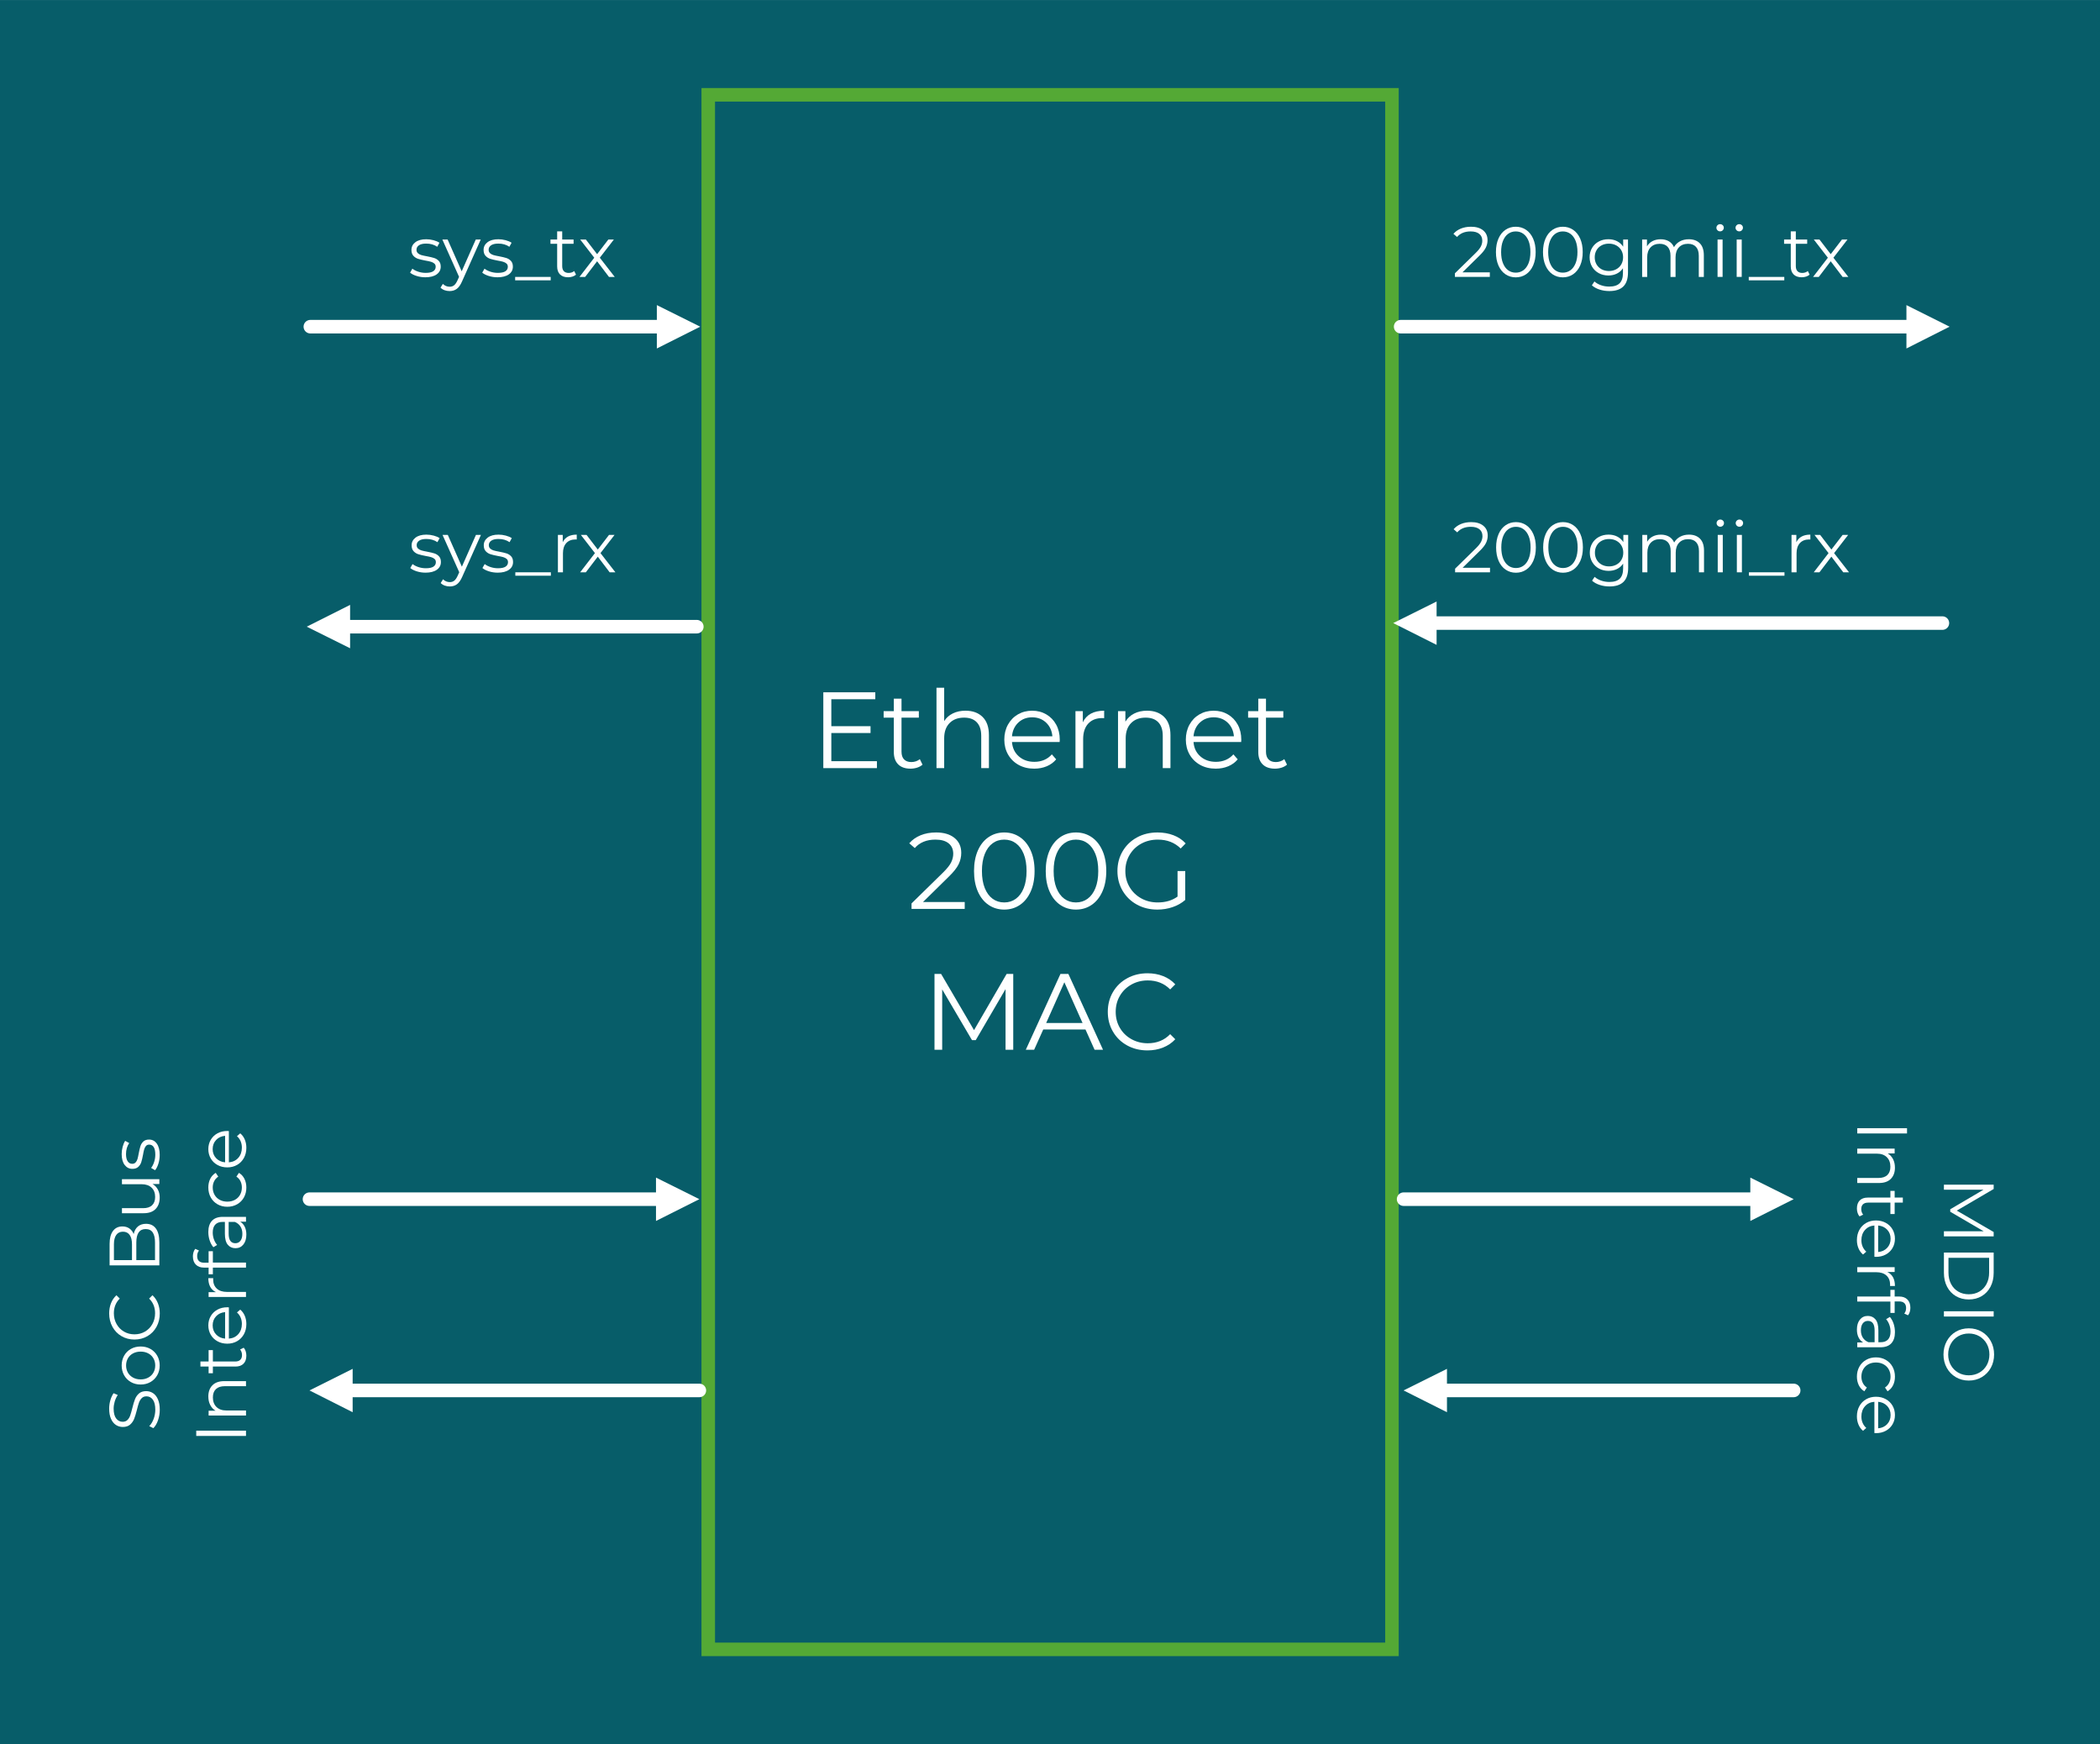 <?xml version="1.0" encoding="UTF-8"?> <svg xmlns="http://www.w3.org/2000/svg" xmlns:xlink="http://www.w3.org/1999/xlink" xmlns:xodm="http://www.corel.com/coreldraw/odm/2003" xml:space="preserve" width="6.743in" height="5.6in" version="1.1" style="shape-rendering:geometricPrecision; text-rendering:geometricPrecision; image-rendering:optimizeQuality; fill-rule:evenodd; clip-rule:evenodd" viewBox="0 0 6774.77 5626.19"> <defs> <style type="text/css"> .str1 {stroke:white;stroke-width:43.67;stroke-linecap:round;stroke-linejoin:round;stroke-miterlimit:2.613} .str0 {stroke:#54A935;stroke-width:43.67;stroke-linecap:square;stroke-miterlimit:2.613} .fil1 {fill:none} .fil0 {fill:#075D69} .fil3 {fill:white} .fil2 {fill:#FEFFFF;fill-rule:nonzero} </style> </defs> <g id="Layer_x0020_1">  <g id="_3197739223472"> <polygon class="fil0" points="-0,0 -0,5626.19 6774.77,5626.19 6774.77,0 "></polygon> <polygon class="fil1 str0" points="2284.87,5320.45 4490.58,5320.45 4490.58,305.74 2284.87,305.74 "></polygon> <polygon class="fil2" points="2829.04,2455.32 2829.04,2477.69 2656.08,2477.69 2656.08,2233.09 2823.8,2233.09 2823.8,2255.46 2681.93,2255.46 2681.93,2342.46 2808.43,2342.46 2808.43,2364.48 2681.93,2364.48 2681.93,2455.32 "></polygon> <path id="_1" class="fil2" d="M2976.14 2466.51c-4.66,4.19 -10.42,7.4 -17.3,9.61 -6.87,2.21 -14.03,3.32 -21.49,3.32 -17.24,0 -30.52,-4.66 -39.83,-13.98 -9.31,-9.32 -13.97,-22.48 -13.97,-39.48l0 -111.12 -32.85 0 0 -20.96 32.85 0 0 -40.19 24.81 0 0 40.19 55.91 0 0 20.96 -55.91 0 0 109.72c0,10.95 2.74,19.28 8.21,24.99 5.47,5.7 13.34,8.56 23.59,8.56 5.13,0 10.07,-0.81 14.85,-2.44 4.77,-1.63 8.91,-3.96 12.4,-6.99l8.73 17.82z"></path> <path id="_2" class="fil2" d="M3114.86 2292.49c23.06,0 41.41,6.7 55.03,20.09 13.63,13.39 20.44,32.9 20.44,58.53l0 106.57 -24.81 0 0 -104.13c0,-19.1 -4.78,-33.66 -14.33,-43.67 -9.55,-10.02 -23.18,-15.03 -40.88,-15.03 -19.8,0 -35.47,5.88 -47,17.64 -11.53,11.76 -17.3,28.01 -17.3,48.75l0 96.44 -24.81 0 0 -259.27 24.81 0 0 107.62c6.76,-10.72 16.07,-18.99 27.95,-24.81 11.88,-5.83 25.51,-8.74 40.88,-8.74z"></path> <path id="_3" class="fil2" d="M3418.51 2393.48l-153.74 0c1.4,19.1 8.73,34.53 22.01,46.3 13.28,11.76 30.05,17.64 50.32,17.64 11.42,0 21.9,-2.04 31.45,-6.11 9.55,-4.07 17.82,-10.07 24.81,-17.99l13.98 16.07c-8.15,9.79 -18.34,17.24 -30.57,22.36 -12.23,5.13 -25.68,7.69 -40.36,7.69 -18.87,0 -35.58,-4.02 -50.14,-12.06 -14.56,-8.04 -25.92,-19.16 -34.07,-33.37 -8.16,-14.21 -12.23,-30.28 -12.23,-48.22 0,-17.94 3.9,-34.01 11.7,-48.22 7.8,-14.21 18.52,-25.27 32.15,-33.19 13.63,-7.92 28.95,-11.88 45.95,-11.88 17.01,0 32.26,3.96 45.78,11.88 13.51,7.92 24.11,18.93 31.8,33.02 7.69,14.09 11.53,30.23 11.53,48.39l-0.35 7.69zm-88.75 -79.67c-17.7,0 -32.55,5.65 -44.55,16.95 -12,11.3 -18.81,26.03 -20.44,44.2l130.33 0c-1.63,-18.17 -8.44,-32.9 -20.44,-44.2 -12,-11.3 -26.96,-16.95 -44.9,-16.95z"></path> <path id="_4" class="fil2" d="M3493.28 2329.88c5.82,-12.35 14.5,-21.66 26.03,-27.96 11.53,-6.29 25.8,-9.43 42.8,-9.43l0 24.11 -5.94 -0.35c-19.33,0 -34.47,5.94 -45.42,17.82 -10.95,11.88 -16.42,28.53 -16.42,49.97l0 93.64 -24.81 0 0 -183.79 23.76 0 0 35.99z"></path> <path id="_5" class="fil2" d="M3700.49 2292.49c23.06,0 41.41,6.7 55.03,20.09 13.63,13.39 20.44,32.9 20.44,58.53l0 106.57 -24.81 0 0 -104.13c0,-19.1 -4.78,-33.66 -14.33,-43.67 -9.55,-10.02 -23.18,-15.03 -40.88,-15.03 -19.8,0 -35.47,5.88 -47,17.64 -11.53,11.76 -17.3,28.01 -17.3,48.75l0 96.44 -24.81 0 0 -183.79 23.76 0 0 33.89c6.76,-11.18 16.13,-19.86 28.13,-26.03 12,-6.17 25.92,-9.26 41.76,-9.26z"></path> <path id="_6" class="fil2" d="M4004.14 2393.48l-153.74 0c1.4,19.1 8.73,34.53 22.01,46.3 13.28,11.76 30.05,17.64 50.32,17.64 11.42,0 21.9,-2.04 31.45,-6.11 9.55,-4.07 17.82,-10.07 24.81,-17.99l13.98 16.07c-8.15,9.79 -18.34,17.24 -30.57,22.36 -12.23,5.13 -25.68,7.69 -40.36,7.69 -18.87,0 -35.58,-4.02 -50.14,-12.06 -14.56,-8.04 -25.92,-19.16 -34.07,-33.37 -8.16,-14.21 -12.23,-30.28 -12.23,-48.22 0,-17.94 3.9,-34.01 11.7,-48.22 7.8,-14.21 18.52,-25.27 32.15,-33.19 13.63,-7.92 28.95,-11.88 45.95,-11.88 17.01,0 32.26,3.96 45.78,11.88 13.51,7.92 24.11,18.93 31.8,33.02 7.69,14.09 11.53,30.23 11.53,48.39l-0.35 7.69zm-88.75 -79.67c-17.7,0 -32.55,5.65 -44.55,16.95 -12,11.3 -18.81,26.03 -20.44,44.2l130.33 0c-1.63,-18.17 -8.44,-32.9 -20.44,-44.2 -12,-11.3 -26.96,-16.95 -44.9,-16.95z"></path> <path id="_7" class="fil2" d="M4151.94 2466.51c-4.66,4.19 -10.42,7.4 -17.3,9.61 -6.87,2.21 -14.03,3.32 -21.49,3.32 -17.24,0 -30.52,-4.66 -39.83,-13.98 -9.31,-9.32 -13.97,-22.48 -13.97,-39.48l0 -111.12 -32.85 0 0 -20.96 32.85 0 0 -40.19 24.81 0 0 40.19 55.91 0 0 20.96 -55.91 0 0 109.72c0,10.95 2.74,19.28 8.21,24.99 5.47,5.7 13.34,8.56 23.59,8.56 5.13,0 10.07,-0.81 14.85,-2.44 4.77,-1.63 8.91,-3.96 12.4,-6.99l8.73 17.82z"></path> <path class="fil2" d="M3112.25 2909.57l0 22.36 -171.57 0 0 -17.82 101.68 -99.59c12.81,-12.58 21.49,-23.47 26.03,-32.67 4.54,-9.2 6.82,-18.46 6.82,-27.78 0,-14.44 -4.95,-25.68 -14.85,-33.72 -9.9,-8.04 -24.05,-12.06 -42.45,-12.06 -28.65,0 -50.9,9.09 -66.74,27.25l-17.82 -15.37c9.55,-11.18 21.72,-19.8 36.52,-25.86 14.79,-6.06 31.5,-9.09 50.14,-9.09 24.92,0 44.67,5.88 59.23,17.64 14.56,11.77 21.84,27.9 21.84,48.4 0,12.58 -2.8,24.69 -8.39,36.34 -5.59,11.65 -16.19,25.04 -31.8,40.18l-83.16 81.76 134.53 0z"></path> <path id="_1_0" class="fil2" d="M3239.78 2934.03c-18.87,0 -35.7,-5.01 -50.49,-15.03 -14.79,-10.01 -26.32,-24.4 -34.59,-43.15 -8.27,-18.75 -12.4,-40.82 -12.4,-66.21 0,-25.39 4.13,-47.46 12.4,-66.22 8.27,-18.75 19.8,-33.14 34.59,-43.15 14.79,-10.02 31.62,-15.03 50.49,-15.03 18.87,0 35.7,5.01 50.49,15.03 14.79,10.01 26.38,24.4 34.77,43.15 8.39,18.75 12.58,40.82 12.58,66.22 0,25.39 -4.19,47.46 -12.58,66.21 -8.39,18.75 -19.97,33.14 -34.77,43.15 -14.79,10.02 -31.62,15.03 -50.49,15.03zm0 -23.06c14.21,0 26.73,-3.96 37.56,-11.88 10.83,-7.92 19.27,-19.45 25.33,-34.59 6.06,-15.14 9.09,-33.43 9.09,-54.86 0,-21.43 -3.03,-39.72 -9.09,-54.86 -6.06,-15.14 -14.5,-26.67 -25.33,-34.59 -10.83,-7.92 -23.36,-11.88 -37.56,-11.88 -14.21,0 -26.73,3.96 -37.56,11.88 -10.83,7.92 -19.27,19.45 -25.33,34.59 -6.06,15.14 -9.08,33.43 -9.08,54.86 0,21.43 3.03,39.72 9.08,54.86 6.06,15.14 14.5,26.67 25.33,34.59 10.83,7.92 23.35,11.88 37.56,11.88z"></path> <path id="_2_1" class="fil2" d="M3471.1 2934.03c-18.87,0 -35.7,-5.01 -50.49,-15.03 -14.79,-10.01 -26.32,-24.4 -34.59,-43.15 -8.27,-18.75 -12.4,-40.82 -12.4,-66.21 0,-25.39 4.13,-47.46 12.4,-66.22 8.27,-18.75 19.8,-33.14 34.59,-43.15 14.79,-10.02 31.62,-15.03 50.49,-15.03 18.87,0 35.7,5.01 50.49,15.03 14.79,10.01 26.38,24.4 34.77,43.15 8.39,18.75 12.58,40.82 12.58,66.22 0,25.39 -4.19,47.46 -12.58,66.21 -8.39,18.75 -19.97,33.14 -34.77,43.15 -14.79,10.02 -31.62,15.03 -50.49,15.03zm0 -23.06c14.21,0 26.73,-3.96 37.56,-11.88 10.83,-7.92 19.27,-19.45 25.33,-34.59 6.06,-15.14 9.09,-33.43 9.09,-54.86 0,-21.43 -3.03,-39.72 -9.09,-54.86 -6.06,-15.14 -14.5,-26.67 -25.33,-34.59 -10.83,-7.92 -23.36,-11.88 -37.56,-11.88 -14.21,0 -26.73,3.96 -37.56,11.88 -10.83,7.92 -19.27,19.45 -25.33,34.59 -6.06,15.14 -9.08,33.43 -9.08,54.86 0,21.43 3.03,39.72 9.08,54.86 6.06,15.14 14.5,26.67 25.33,34.59 10.83,7.92 23.35,11.88 37.56,11.88z"></path> <path id="_3_2" class="fil2" d="M3798.85 2809.64l24.81 0 0 93.29c-11.42,10.01 -24.92,17.7 -40.53,23.06 -15.61,5.36 -32.03,8.04 -49.27,8.04 -24.46,0 -46.48,-5.36 -66.04,-16.07 -19.57,-10.72 -34.94,-25.56 -46.12,-44.55 -11.18,-18.99 -16.77,-40.24 -16.77,-63.77 0,-23.53 5.59,-44.79 16.77,-63.77 11.18,-18.98 26.56,-33.83 46.12,-44.55 19.57,-10.72 41.7,-16.07 66.39,-16.07 18.63,0 35.76,2.97 51.36,8.91 15.61,5.94 28.77,14.73 39.49,26.38l-16.07 16.42c-19.33,-19.1 -43.91,-28.65 -73.73,-28.65 -19.8,0 -37.68,4.37 -53.63,13.1 -15.96,8.73 -28.48,20.85 -37.56,36.34 -9.09,15.49 -13.63,32.79 -13.63,51.89 0,19.1 4.54,36.34 13.63,51.71 9.09,15.37 21.55,27.49 37.39,36.34 15.84,8.85 33.66,13.28 53.46,13.28 25.16,0 46.47,-6.29 63.94,-18.87l0 -82.46z"></path> <polygon class="fil2" points="3268.79,3141.58 3268.79,3386.17 3243.98,3386.17 3243.98,3190.5 3147.89,3355.08 3135.66,3355.08 3039.57,3191.55 3039.57,3386.17 3014.76,3386.17 3014.76,3141.58 3036.07,3141.58 3142.3,3322.93 3247.47,3141.58 "></polygon> <path id="_1_3" class="fil2" d="M3501.85 3320.83l-136.27 0 -29.35 65.34 -26.9 0 111.81 -244.59 25.51 0 111.81 244.59 -27.26 0 -29.35 -65.34zm-9.44 -20.96l-58.7 -131.38 -58.7 131.38 117.4 0z"></path> <path id="_2_4" class="fil2" d="M3701.72 3388.27c-24.23,0 -46.07,-5.36 -65.52,-16.07 -19.45,-10.72 -34.71,-25.56 -45.78,-44.55 -11.07,-18.99 -16.6,-40.24 -16.6,-63.77 0,-23.53 5.53,-44.79 16.6,-63.77 11.06,-18.98 26.38,-33.83 45.95,-44.55 19.57,-10.72 41.46,-16.07 65.69,-16.07 18.17,0 34.94,3.03 50.32,9.09 15.37,6.06 28.42,14.91 39.13,26.56l-16.42 16.42c-19.1,-19.33 -43.21,-29 -72.33,-29 -19.34,0 -36.92,4.43 -52.76,13.28 -15.84,8.85 -28.25,20.96 -37.21,36.34 -8.97,15.37 -13.45,32.61 -13.45,51.72 0,19.1 4.48,36.34 13.45,51.71 8.97,15.37 21.37,27.49 37.21,36.34 15.84,8.85 33.43,13.28 52.76,13.28 29.35,0 53.46,-9.79 72.33,-29.35l16.42 16.42c-10.72,11.65 -23.82,20.56 -39.31,26.73 -15.49,6.17 -32.32,9.26 -50.49,9.26z"></path> <line class="fil1 str1" x1="1001.17" y1="1053.71" x2="2136.78" y2="1053.71"></line> <polygon class="fil3" points="2119.03,984.1 2258.94,1053.71 2119.03,1124.01 "></polygon> <line class="fil1 str1" x1="1112.41" y1="2021.44" x2="2248.02" y2="2021.44"></line> <polygon class="fil3" points="1129.47,2091.05 989.56,2021.44 1129.47,1951.15 "></polygon> <line class="fil1 str1" x1="4518.56" y1="1053.71" x2="6167.38" y2="1053.71"></line> <polygon class="fil3" points="6150.32,984.1 6289.54,1053.71 6150.32,1124.01 "></polygon> <line class="fil1 str1" x1="4617.51" y1="2009.84" x2="6266.34" y2="2009.84"></line> <polygon class="fil3" points="4634.58,2080.13 4494.67,2009.84 4634.58,1940.23 "></polygon> <path class="fil2" d="M4806.28 878.51l0 14.67 -112.59 0 0 -11.7 66.73 -65.35c8.41,-8.25 14.1,-15.4 17.08,-21.44 2.98,-6.04 4.47,-12.12 4.47,-18.23 0,-9.48 -3.25,-16.85 -9.75,-22.13 -6.5,-5.27 -15.79,-7.91 -27.86,-7.91 -18.8,0 -33.4,5.96 -43.8,17.89l-11.69 -10.09c6.27,-7.34 14.26,-12.99 23.96,-16.97 9.71,-3.98 20.67,-5.96 32.9,-5.96 16.36,0 29.31,3.86 38.87,11.58 9.56,7.72 14.33,18.31 14.33,31.76 0,8.25 -1.84,16.21 -5.51,23.85 -3.67,7.65 -10.62,16.43 -20.86,26.37l-54.58 53.66 88.28 0z"></path> <path id="_1_5" class="fil2" d="M4889.98 894.56c-12.38,0 -23.43,-3.29 -33.13,-9.86 -9.71,-6.57 -17.27,-16.01 -22.7,-28.32 -5.43,-12.31 -8.14,-26.79 -8.14,-43.45 0,-16.66 2.71,-31.14 8.14,-43.45 5.43,-12.31 12.99,-21.75 22.7,-28.32 9.71,-6.57 20.75,-9.86 33.13,-9.86 12.38,0 23.43,3.29 33.13,9.86 9.71,6.57 17.31,16.01 22.81,28.32 5.51,12.31 8.26,26.79 8.26,43.45 0,16.66 -2.75,31.15 -8.26,43.45 -5.5,12.31 -13.11,21.75 -22.81,28.32 -9.71,6.57 -20.75,9.86 -33.13,9.86zm0 -15.13c9.33,0 17.54,-2.6 24.65,-7.8 7.11,-5.2 12.65,-12.77 16.62,-22.7 3.98,-9.94 5.96,-21.94 5.96,-36 0,-14.06 -1.99,-26.06 -5.96,-36 -3.98,-9.94 -9.52,-17.51 -16.62,-22.7 -7.11,-5.2 -15.32,-7.8 -24.65,-7.8 -9.33,0 -17.54,2.6 -24.65,7.8 -7.11,5.2 -12.65,12.77 -16.62,22.7 -3.98,9.94 -5.96,21.94 -5.96,36 0,14.07 1.99,26.07 5.96,36 3.98,9.94 9.52,17.5 16.62,22.7 7.11,5.2 15.32,7.8 24.65,7.8z"></path> <path id="_2_6" class="fil2" d="M5041.78 894.56c-12.38,0 -23.43,-3.29 -33.13,-9.86 -9.71,-6.57 -17.27,-16.01 -22.7,-28.32 -5.43,-12.31 -8.14,-26.79 -8.14,-43.45 0,-16.66 2.71,-31.14 8.14,-43.45 5.43,-12.31 12.99,-21.75 22.7,-28.32 9.71,-6.57 20.75,-9.86 33.13,-9.86 12.38,0 23.43,3.29 33.13,9.86 9.71,6.57 17.31,16.01 22.81,28.32 5.51,12.31 8.26,26.79 8.26,43.45 0,16.66 -2.75,31.15 -8.26,43.45 -5.5,12.31 -13.11,21.75 -22.81,28.32 -9.71,6.57 -20.75,9.86 -33.13,9.86zm0 -15.13c9.33,0 17.54,-2.6 24.65,-7.8 7.11,-5.2 12.65,-12.77 16.62,-22.7 3.98,-9.94 5.96,-21.94 5.96,-36 0,-14.06 -1.99,-26.06 -5.96,-36 -3.98,-9.94 -9.52,-17.51 -16.62,-22.7 -7.11,-5.2 -15.32,-7.8 -24.65,-7.8 -9.33,0 -17.54,2.6 -24.65,7.8 -7.11,5.2 -12.65,12.77 -16.62,22.7 -3.98,9.94 -5.96,21.94 -5.96,36 0,14.07 1.99,26.07 5.96,36 3.98,9.94 9.52,17.5 16.62,22.7 7.11,5.2 15.32,7.8 24.65,7.8z"></path> <path id="_3_7" class="fil2" d="M5252.05 772.57l0 105.94c0,20.48 -5.01,35.66 -15.02,45.51 -10.01,9.86 -25.11,14.79 -45.29,14.79 -11.16,0 -21.74,-1.65 -31.76,-4.93 -10.01,-3.29 -18.16,-7.84 -24.42,-13.64l8.25 -12.38c5.81,5.2 12.88,9.25 21.21,12.15 8.33,2.9 17.08,4.35 26.26,4.35 15.29,0 26.52,-3.55 33.71,-10.66 7.19,-7.11 10.78,-18.16 10.78,-33.14l0 -15.36c-5.04,7.65 -11.66,13.45 -19.84,17.43 -8.18,3.98 -17.23,5.96 -27.17,5.96 -11.31,0 -21.59,-2.49 -30.84,-7.46 -9.25,-4.97 -16.51,-11.92 -21.78,-20.86 -5.28,-8.94 -7.91,-19.07 -7.91,-30.38 0,-11.31 2.63,-21.4 7.91,-30.27 5.27,-8.87 12.49,-15.75 21.67,-20.64 9.17,-4.89 19.49,-7.34 30.96,-7.34 10.24,0 19.49,2.06 27.74,6.19 8.25,4.13 14.91,10.09 19.95,17.88l0 -23.16 15.59 0zm-61.68 101.58c8.71,0 16.59,-1.87 23.62,-5.62 7.03,-3.75 12.49,-8.98 16.39,-15.71 3.9,-6.73 5.85,-14.37 5.85,-22.93 0,-8.56 -1.95,-16.17 -5.85,-22.81 -3.9,-6.65 -9.33,-11.85 -16.28,-15.59 -6.96,-3.75 -14.87,-5.62 -23.74,-5.62 -8.71,0 -16.55,1.83 -23.5,5.5 -6.95,3.67 -12.38,8.87 -16.28,15.59 -3.9,6.73 -5.85,14.37 -5.85,22.93 0,8.56 1.95,16.21 5.85,22.93 3.9,6.72 9.33,11.96 16.28,15.71 6.96,3.75 14.79,5.62 23.5,5.62z"></path> <path id="_4_8" class="fil2" d="M5448.1 771.65c15.13,0 27.02,4.36 35.65,13.07 8.64,8.71 12.96,21.55 12.96,38.52l0 69.94 -16.28 0 0 -68.33c0,-12.53 -3.02,-22.09 -9.06,-28.66 -6.04,-6.57 -14.56,-9.86 -25.57,-9.86 -12.53,0 -22.4,3.86 -29.58,11.58 -7.18,7.72 -10.77,18.38 -10.77,31.99l0 63.29 -16.28 0 0 -68.33c0,-12.53 -3.02,-22.09 -9.06,-28.66 -6.04,-6.57 -14.64,-9.86 -25.8,-9.86 -12.38,0 -22.21,3.86 -29.47,11.58 -7.26,7.72 -10.89,18.38 -10.89,31.99l0 63.29 -16.28 0 0 -120.61 15.59 0 0 22.02c4.28,-7.34 10.24,-13 17.89,-16.97 7.65,-3.98 16.43,-5.96 26.37,-5.96 10.09,0 18.84,2.14 26.26,6.42 7.42,4.28 12.96,10.62 16.62,19.03 4.43,-7.95 10.82,-14.18 19.15,-18.69 8.33,-4.51 17.85,-6.77 28.55,-6.77z"></path> <path id="_5_9" class="fil2" d="M5540.96 772.57l16.28 0 0 120.61 -16.28 0 0 -120.61zm8.25 -26.37c-3.36,0 -6.19,-1.15 -8.48,-3.44 -2.29,-2.29 -3.44,-5.05 -3.44,-8.25 0,-3.06 1.15,-5.74 3.44,-8.03 2.29,-2.29 5.12,-3.44 8.48,-3.44 3.37,0 6.19,1.11 8.48,3.33 2.29,2.21 3.44,4.85 3.44,7.91 0,3.36 -1.15,6.19 -3.44,8.48 -2.29,2.29 -5.12,3.44 -8.48,3.44z"></path> <path id="_6_10" class="fil2" d="M5602.65 772.57l16.28 0 0 120.61 -16.28 0 0 -120.61zm8.25 -26.37c-3.36,0 -6.19,-1.15 -8.48,-3.44 -2.29,-2.29 -3.44,-5.05 -3.44,-8.25 0,-3.06 1.15,-5.74 3.44,-8.03 2.29,-2.29 5.12,-3.44 8.48,-3.44 3.37,0 6.19,1.11 8.48,3.33 2.29,2.21 3.44,4.85 3.44,7.91 0,3.36 -1.15,6.19 -3.44,8.48 -2.29,2.29 -5.12,3.44 -8.48,3.44z"></path> <polygon id="_7_11" class="fil2" points="5641.63,893.19 5756.28,893.19 5756.28,904.19 5641.63,904.19 "></polygon> <path id="_8" class="fil2" d="M5837.91 885.85c-3.06,2.75 -6.84,4.85 -11.35,6.3 -4.51,1.45 -9.21,2.18 -14.1,2.18 -11.31,0 -20.03,-3.06 -26.14,-9.17 -6.11,-6.11 -9.17,-14.75 -9.17,-25.91l0 -72.92 -21.55 0 0 -13.76 21.55 0 0 -26.37 16.28 0 0 26.37 36.69 0 0 13.76 -36.69 0 0 72c0,7.19 1.8,12.65 5.39,16.39 3.6,3.75 8.75,5.62 15.48,5.62 3.36,0 6.61,-0.54 9.74,-1.61 3.14,-1.07 5.85,-2.6 8.14,-4.59l5.73 11.7z"></path> <polygon id="_9" class="fil2" points="5944.31,893.19 5906.02,842.74 5867.49,893.19 5849.15,893.19 5896.84,831.27 5851.44,772.57 5869.79,772.57 5906.02,819.81 5942.25,772.57 5960.13,772.57 5914.73,831.27 5962.88,893.19 "></polygon> <path class="fil2" d="M4806.87 1831.35l0 14.67 -112.59 0 0 -11.7 66.73 -65.35c8.41,-8.25 14.1,-15.4 17.08,-21.44 2.98,-6.04 4.47,-12.12 4.47,-18.23 0,-9.48 -3.25,-16.85 -9.75,-22.13 -6.5,-5.27 -15.79,-7.91 -27.86,-7.91 -18.8,0 -33.4,5.96 -43.8,17.89l-11.69 -10.09c6.27,-7.34 14.26,-12.99 23.96,-16.97 9.71,-3.98 20.67,-5.96 32.9,-5.96 16.36,0 29.31,3.86 38.87,11.58 9.56,7.72 14.33,18.31 14.33,31.76 0,8.25 -1.84,16.21 -5.51,23.85 -3.67,7.65 -10.62,16.43 -20.86,26.37l-54.58 53.66 88.28 0z"></path> <path id="_1_12" class="fil2" d="M4890.56 1847.4c-12.38,0 -23.43,-3.29 -33.13,-9.86 -9.71,-6.57 -17.27,-16.01 -22.7,-28.32 -5.43,-12.31 -8.14,-26.79 -8.14,-43.45 0,-16.66 2.71,-31.14 8.14,-43.45 5.43,-12.31 12.99,-21.75 22.7,-28.32 9.71,-6.57 20.75,-9.86 33.13,-9.86 12.38,0 23.43,3.29 33.13,9.86 9.71,6.57 17.31,16.01 22.81,28.32 5.51,12.31 8.26,26.79 8.26,43.45 0,16.66 -2.75,31.15 -8.26,43.45 -5.5,12.31 -13.11,21.75 -22.81,28.32 -9.71,6.57 -20.75,9.86 -33.13,9.86zm0 -15.13c9.33,0 17.54,-2.6 24.65,-7.8 7.11,-5.2 12.65,-12.77 16.62,-22.7 3.98,-9.94 5.96,-21.94 5.96,-36 0,-14.06 -1.99,-26.06 -5.96,-36 -3.98,-9.94 -9.52,-17.51 -16.62,-22.7 -7.11,-5.2 -15.32,-7.8 -24.65,-7.8 -9.33,0 -17.54,2.6 -24.65,7.8 -7.11,5.2 -12.65,12.77 -16.62,22.7 -3.98,9.94 -5.96,21.94 -5.96,36 0,14.07 1.99,26.07 5.96,36 3.98,9.94 9.52,17.5 16.62,22.7 7.11,5.2 15.32,7.8 24.65,7.8z"></path> <path id="_2_13" class="fil2" d="M5042.36 1847.4c-12.38,0 -23.43,-3.29 -33.13,-9.86 -9.71,-6.57 -17.27,-16.01 -22.7,-28.32 -5.43,-12.31 -8.14,-26.79 -8.14,-43.45 0,-16.66 2.71,-31.14 8.14,-43.45 5.43,-12.31 12.99,-21.75 22.7,-28.32 9.71,-6.57 20.75,-9.86 33.13,-9.86 12.38,0 23.43,3.29 33.13,9.86 9.71,6.57 17.31,16.01 22.81,28.32 5.51,12.31 8.26,26.79 8.26,43.45 0,16.66 -2.75,31.15 -8.26,43.45 -5.5,12.31 -13.11,21.75 -22.81,28.32 -9.71,6.57 -20.75,9.86 -33.13,9.86zm0 -15.13c9.33,0 17.54,-2.6 24.65,-7.8 7.11,-5.2 12.65,-12.77 16.62,-22.7 3.98,-9.94 5.96,-21.94 5.96,-36 0,-14.06 -1.99,-26.06 -5.96,-36 -3.98,-9.94 -9.52,-17.51 -16.62,-22.7 -7.11,-5.2 -15.32,-7.8 -24.65,-7.8 -9.33,0 -17.54,2.6 -24.65,7.8 -7.11,5.2 -12.65,12.77 -16.62,22.7 -3.98,9.94 -5.96,21.94 -5.96,36 0,14.07 1.99,26.07 5.96,36 3.98,9.94 9.52,17.5 16.62,22.7 7.11,5.2 15.32,7.8 24.65,7.8z"></path> <path id="_3_14" class="fil2" d="M5252.63 1725.41l0 105.94c0,20.48 -5.01,35.66 -15.02,45.51 -10.01,9.86 -25.11,14.79 -45.29,14.79 -11.16,0 -21.74,-1.65 -31.76,-4.93 -10.01,-3.29 -18.16,-7.84 -24.42,-13.64l8.25 -12.38c5.81,5.2 12.88,9.25 21.21,12.15 8.33,2.9 17.08,4.35 26.26,4.35 15.29,0 26.52,-3.55 33.71,-10.66 7.19,-7.11 10.78,-18.16 10.78,-33.14l0 -15.36c-5.04,7.65 -11.66,13.45 -19.84,17.43 -8.18,3.98 -17.23,5.96 -27.17,5.96 -11.31,0 -21.59,-2.49 -30.84,-7.46 -9.25,-4.97 -16.51,-11.92 -21.78,-20.86 -5.28,-8.94 -7.91,-19.07 -7.91,-30.38 0,-11.31 2.63,-21.4 7.91,-30.27 5.27,-8.87 12.49,-15.75 21.67,-20.64 9.17,-4.89 19.49,-7.34 30.96,-7.34 10.24,0 19.49,2.06 27.74,6.19 8.25,4.13 14.91,10.09 19.95,17.88l0 -23.16 15.59 0zm-61.68 101.58c8.71,0 16.59,-1.87 23.62,-5.62 7.03,-3.75 12.49,-8.98 16.39,-15.71 3.9,-6.73 5.85,-14.37 5.85,-22.93 0,-8.56 -1.95,-16.17 -5.85,-22.81 -3.9,-6.65 -9.33,-11.85 -16.28,-15.59 -6.96,-3.75 -14.87,-5.62 -23.74,-5.62 -8.71,0 -16.55,1.83 -23.5,5.5 -6.95,3.67 -12.38,8.87 -16.28,15.59 -3.9,6.73 -5.85,14.37 -5.85,22.93 0,8.56 1.95,16.21 5.85,22.93 3.9,6.72 9.33,11.96 16.28,15.71 6.96,3.75 14.79,5.62 23.5,5.62z"></path> <path id="_4_15" class="fil2" d="M5448.68 1724.49c15.13,0 27.02,4.36 35.65,13.07 8.64,8.71 12.96,21.55 12.96,38.52l0 69.94 -16.28 0 0 -68.33c0,-12.53 -3.02,-22.09 -9.06,-28.66 -6.04,-6.57 -14.56,-9.86 -25.57,-9.86 -12.53,0 -22.4,3.86 -29.58,11.58 -7.18,7.72 -10.77,18.38 -10.77,31.99l0 63.29 -16.28 0 0 -68.33c0,-12.53 -3.02,-22.09 -9.06,-28.66 -6.04,-6.57 -14.64,-9.86 -25.8,-9.86 -12.38,0 -22.21,3.86 -29.47,11.58 -7.26,7.72 -10.89,18.38 -10.89,31.99l0 63.29 -16.28 0 0 -120.61 15.59 0 0 22.02c4.28,-7.34 10.24,-13 17.89,-16.97 7.65,-3.98 16.43,-5.96 26.37,-5.96 10.09,0 18.84,2.14 26.26,6.42 7.42,4.28 12.96,10.62 16.62,19.03 4.43,-7.95 10.82,-14.18 19.15,-18.69 8.33,-4.51 17.85,-6.77 28.55,-6.77z"></path> <path id="_5_16" class="fil2" d="M5541.55 1725.41l16.28 0 0 120.61 -16.28 0 0 -120.61zm8.25 -26.37c-3.36,0 -6.19,-1.15 -8.48,-3.44 -2.29,-2.29 -3.44,-5.05 -3.44,-8.25 0,-3.06 1.15,-5.74 3.44,-8.03 2.29,-2.29 5.12,-3.44 8.48,-3.44 3.37,0 6.19,1.11 8.48,3.33 2.29,2.21 3.44,4.85 3.44,7.91 0,3.36 -1.15,6.19 -3.44,8.48 -2.29,2.29 -5.12,3.44 -8.48,3.44z"></path> <path id="_6_17" class="fil2" d="M5603.23 1725.41l16.28 0 0 120.61 -16.28 0 0 -120.61zm8.25 -26.37c-3.36,0 -6.19,-1.15 -8.48,-3.44 -2.29,-2.29 -3.44,-5.05 -3.44,-8.25 0,-3.06 1.15,-5.74 3.44,-8.03 2.29,-2.29 5.12,-3.44 8.48,-3.44 3.37,0 6.19,1.11 8.48,3.33 2.29,2.21 3.44,4.85 3.44,7.91 0,3.36 -1.15,6.19 -3.44,8.48 -2.29,2.29 -5.12,3.44 -8.48,3.44z"></path> <polygon id="_7_18" class="fil2" points="5642.22,1846.02 5756.87,1846.02 5756.87,1857.03 5642.22,1857.03 "></polygon> <path id="_8_19" class="fil2" d="M5795.16 1749.02c3.82,-8.1 9.52,-14.22 17.08,-18.34 7.57,-4.13 16.93,-6.19 28.09,-6.19l0 15.82 -3.9 -0.23c-12.69,0 -22.62,3.9 -29.81,11.7 -7.18,7.8 -10.78,18.73 -10.78,32.79l0 61.45 -16.28 0 0 -120.61 15.59 0 0 23.62z"></path> <polygon id="_9_20" class="fil2" points="5946.5,1846.02 5908.21,1795.57 5869.68,1846.02 5851.34,1846.02 5899.04,1784.11 5853.63,1725.41 5871.98,1725.41 5908.21,1772.64 5944.44,1725.41 5962.32,1725.41 5916.92,1784.11 5965.07,1846.02 "></polygon> <path class="fil2" d="M1372.07 894.33c-9.79,0 -19.15,-1.42 -28.09,-4.24 -8.94,-2.83 -15.94,-6.38 -20.98,-10.66l7.34 -12.84c5.05,3.98 11.39,7.22 19.03,9.75 7.65,2.52 15.59,3.79 23.85,3.79 11.01,0 19.15,-1.72 24.42,-5.16 5.27,-3.44 7.91,-8.29 7.91,-14.56 0,-4.43 -1.46,-7.91 -4.36,-10.43 -2.9,-2.52 -6.57,-4.43 -11.01,-5.73 -4.43,-1.3 -10.32,-2.56 -17.66,-3.79 -9.78,-1.84 -17.65,-3.71 -23.62,-5.62 -5.96,-1.91 -11.04,-5.16 -15.25,-9.75 -4.2,-4.58 -6.3,-10.93 -6.3,-19.03 0,-10.09 4.2,-18.34 12.61,-24.76 8.41,-6.42 20.1,-9.63 35.08,-9.63 7.8,0 15.59,1.03 23.39,3.1 7.8,2.06 14.22,4.78 19.26,8.14l-7.11 13.07c-9.94,-6.88 -21.78,-10.32 -35.54,-10.32 -10.39,0 -18.23,1.83 -23.5,5.5 -5.27,3.67 -7.91,8.48 -7.91,14.44 0,4.59 1.49,8.25 4.47,11.01 2.98,2.75 6.69,4.78 11.12,6.08 4.43,1.3 10.55,2.64 18.34,4.01 9.63,1.84 17.35,3.67 23.16,5.5 5.81,1.84 10.78,4.97 14.9,9.4 4.13,4.43 6.19,10.55 6.19,18.34 0,10.55 -4.39,18.92 -13.19,25.11 -8.79,6.19 -20.98,9.29 -36.57,9.29z"></path> <path id="_1_21" class="fil2" d="M1550.92 772.57l-60.31 135.06c-4.89,11.31 -10.54,19.34 -16.97,24.08 -6.42,4.74 -14.14,7.11 -23.16,7.11 -5.81,0 -11.23,-0.92 -16.28,-2.75 -5.04,-1.84 -9.4,-4.59 -13.07,-8.25l7.57 -12.15c6.11,6.11 13.45,9.17 22.01,9.17 5.51,0 10.2,-1.53 14.1,-4.58 3.9,-3.06 7.53,-8.25 10.89,-15.59l5.28 -11.7 -53.89 -120.38 16.97 0 45.4 102.5 45.4 -102.5 16.05 0z"></path> <path id="_2_22" class="fil2" d="M1604.82 894.33c-9.79,0 -19.15,-1.42 -28.09,-4.24 -8.94,-2.83 -15.94,-6.38 -20.98,-10.66l7.34 -12.84c5.05,3.98 11.39,7.22 19.03,9.75 7.65,2.52 15.59,3.79 23.85,3.79 11.01,0 19.15,-1.72 24.42,-5.16 5.27,-3.44 7.91,-8.29 7.91,-14.56 0,-4.43 -1.46,-7.91 -4.36,-10.43 -2.9,-2.52 -6.57,-4.43 -11.01,-5.73 -4.43,-1.3 -10.32,-2.56 -17.66,-3.79 -9.78,-1.84 -17.65,-3.71 -23.62,-5.62 -5.96,-1.91 -11.04,-5.16 -15.25,-9.75 -4.2,-4.58 -6.3,-10.93 -6.3,-19.03 0,-10.09 4.2,-18.34 12.61,-24.76 8.41,-6.42 20.1,-9.63 35.08,-9.63 7.8,0 15.59,1.03 23.39,3.1 7.8,2.06 14.22,4.78 19.26,8.14l-7.11 13.07c-9.94,-6.88 -21.78,-10.32 -35.54,-10.32 -10.39,0 -18.23,1.83 -23.5,5.5 -5.27,3.67 -7.91,8.48 -7.91,14.44 0,4.59 1.49,8.25 4.47,11.01 2.98,2.75 6.69,4.78 11.12,6.08 4.43,1.3 10.55,2.64 18.34,4.01 9.63,1.84 17.35,3.67 23.16,5.5 5.81,1.84 10.78,4.97 14.9,9.4 4.13,4.43 6.19,10.55 6.19,18.34 0,10.55 -4.39,18.92 -13.19,25.11 -8.79,6.19 -20.98,9.29 -36.57,9.29z"></path> <polygon id="_3_23" class="fil2" points="1661.91,893.19 1776.56,893.19 1776.56,904.19 1661.91,904.19 "></polygon> <path id="_4_24" class="fil2" d="M1858.19 885.85c-3.06,2.75 -6.84,4.85 -11.35,6.3 -4.51,1.45 -9.21,2.18 -14.1,2.18 -11.31,0 -20.03,-3.06 -26.14,-9.17 -6.11,-6.11 -9.17,-14.75 -9.17,-25.91l0 -72.92 -21.55 0 0 -13.76 21.55 0 0 -26.37 16.28 0 0 26.37 36.69 0 0 13.76 -36.69 0 0 72c0,7.19 1.8,12.65 5.39,16.39 3.6,3.75 8.75,5.62 15.48,5.62 3.36,0 6.61,-0.54 9.74,-1.61 3.14,-1.07 5.85,-2.6 8.14,-4.59l5.73 11.7z"></path> <polygon id="_5_25" class="fil2" points="1964.59,893.19 1926.3,842.74 1887.77,893.19 1869.43,893.19 1917.13,831.27 1871.72,772.57 1890.07,772.57 1926.3,819.81 1962.53,772.57 1980.41,772.57 1935.01,831.27 1983.16,893.19 "></polygon> <path class="fil2" d="M1372.66 1847.17c-9.79,0 -19.15,-1.42 -28.09,-4.24 -8.94,-2.83 -15.94,-6.38 -20.98,-10.66l7.34 -12.84c5.05,3.98 11.39,7.22 19.03,9.75 7.65,2.52 15.59,3.79 23.85,3.79 11.01,0 19.15,-1.72 24.42,-5.16 5.27,-3.44 7.91,-8.29 7.91,-14.56 0,-4.43 -1.46,-7.91 -4.36,-10.43 -2.9,-2.52 -6.57,-4.43 -11.01,-5.73 -4.43,-1.3 -10.32,-2.56 -17.66,-3.79 -9.78,-1.84 -17.65,-3.71 -23.62,-5.62 -5.96,-1.91 -11.04,-5.16 -15.25,-9.75 -4.2,-4.58 -6.3,-10.93 -6.3,-19.03 0,-10.09 4.2,-18.34 12.61,-24.76 8.41,-6.42 20.1,-9.63 35.08,-9.63 7.8,0 15.59,1.03 23.39,3.1 7.8,2.06 14.22,4.78 19.26,8.14l-7.11 13.07c-9.94,-6.88 -21.78,-10.32 -35.54,-10.32 -10.39,0 -18.23,1.83 -23.5,5.5 -5.27,3.67 -7.91,8.48 -7.91,14.44 0,4.59 1.49,8.25 4.47,11.01 2.98,2.75 6.69,4.78 11.12,6.08 4.43,1.3 10.55,2.64 18.34,4.01 9.63,1.84 17.35,3.67 23.16,5.5 5.81,1.84 10.78,4.97 14.9,9.4 4.13,4.43 6.19,10.55 6.19,18.34 0,10.55 -4.39,18.92 -13.19,25.11 -8.79,6.19 -20.98,9.29 -36.57,9.29z"></path> <path id="_1_26" class="fil2" d="M1551.51 1725.41l-60.31 135.06c-4.89,11.31 -10.54,19.34 -16.97,24.08 -6.42,4.74 -14.14,7.11 -23.16,7.11 -5.81,0 -11.23,-0.92 -16.28,-2.75 -5.04,-1.84 -9.4,-4.59 -13.07,-8.25l7.57 -12.15c6.11,6.11 13.45,9.17 22.01,9.17 5.51,0 10.2,-1.53 14.1,-4.58 3.9,-3.06 7.53,-8.25 10.89,-15.59l5.28 -11.7 -53.89 -120.38 16.97 0 45.4 102.5 45.4 -102.5 16.05 0z"></path> <path id="_2_27" class="fil2" d="M1605.4 1847.17c-9.79,0 -19.15,-1.42 -28.09,-4.24 -8.94,-2.83 -15.94,-6.38 -20.98,-10.66l7.34 -12.84c5.05,3.98 11.39,7.22 19.03,9.75 7.65,2.52 15.59,3.79 23.85,3.79 11.01,0 19.15,-1.72 24.42,-5.16 5.27,-3.44 7.91,-8.29 7.91,-14.56 0,-4.43 -1.46,-7.91 -4.36,-10.43 -2.9,-2.52 -6.57,-4.43 -11.01,-5.73 -4.43,-1.3 -10.32,-2.56 -17.66,-3.79 -9.78,-1.84 -17.65,-3.71 -23.62,-5.62 -5.96,-1.91 -11.04,-5.16 -15.25,-9.75 -4.2,-4.58 -6.3,-10.93 -6.3,-19.03 0,-10.09 4.2,-18.34 12.61,-24.76 8.41,-6.42 20.1,-9.63 35.08,-9.63 7.8,0 15.59,1.03 23.39,3.1 7.8,2.06 14.22,4.78 19.26,8.14l-7.11 13.07c-9.94,-6.88 -21.78,-10.32 -35.54,-10.32 -10.39,0 -18.23,1.83 -23.5,5.5 -5.27,3.67 -7.91,8.48 -7.91,14.44 0,4.59 1.49,8.25 4.47,11.01 2.98,2.75 6.69,4.78 11.12,6.08 4.43,1.3 10.55,2.64 18.34,4.01 9.63,1.84 17.35,3.67 23.16,5.5 5.81,1.84 10.78,4.97 14.9,9.4 4.13,4.43 6.19,10.55 6.19,18.34 0,10.55 -4.39,18.92 -13.19,25.11 -8.79,6.19 -20.98,9.29 -36.57,9.29z"></path> <polygon id="_3_28" class="fil2" points="1662.5,1846.02 1777.15,1846.02 1777.15,1857.03 1662.5,1857.03 "></polygon> <path id="_4_29" class="fil2" d="M1815.44 1749.02c3.82,-8.1 9.52,-14.22 17.08,-18.34 7.57,-4.13 16.93,-6.19 28.09,-6.19l0 15.82 -3.9 -0.23c-12.69,0 -22.62,3.9 -29.81,11.7 -7.18,7.8 -10.78,18.73 -10.78,32.79l0 61.45 -16.28 0 0 -120.61 15.59 0 0 23.62z"></path> <polygon id="_5_30" class="fil2" points="1966.78,1846.02 1928.49,1795.57 1889.96,1846.02 1871.62,1846.02 1919.32,1784.11 1873.91,1725.41 1892.26,1725.41 1928.49,1772.64 1964.72,1725.41 1982.6,1725.41 1937.2,1784.11 1985.35,1846.02 "></polygon> <line class="fil1 str1" x1="998.43" y1="3868.17" x2="2134.05" y2="3868.17"></line> <polygon class="fil3" points="2116.3,3938.47 2256.21,3868.17 2116.3,3798.56 "></polygon> <polygon class="fil2" points="6431.74,3988.08 6271.23,3988.08 6271.23,3971.8 6399.64,3971.8 6291.64,3908.74 6291.64,3900.72 6398.95,3837.66 6271.23,3837.66 6271.23,3821.38 6431.74,3821.38 6431.74,3835.37 6312.74,3905.07 6431.74,3974.1 "></polygon> <path id="_1_31" class="fil2" d="M6431.74 4040.36l0 65.35c0,16.97 -3.4,31.95 -10.2,44.94 -6.8,12.99 -16.28,23.08 -28.43,30.27 -12.15,7.19 -26.03,10.78 -41.62,10.78 -15.6,0 -29.47,-3.59 -41.62,-10.78 -12.15,-7.18 -21.63,-17.27 -28.43,-30.27 -6.8,-12.99 -10.2,-27.98 -10.2,-44.94l0 -65.35 160.51 0zm-145.84 64.43c0,14.07 2.79,26.37 8.37,36.92 5.58,10.55 13.3,18.72 23.16,24.53 9.86,5.81 21.21,8.71 34.05,8.71 12.84,0 24.19,-2.9 34.05,-8.71 9.86,-5.81 17.58,-13.99 23.16,-24.53 5.58,-10.55 8.37,-22.85 8.37,-36.92l0 -47.46 -131.16 0 0 47.46z"></path> <polygon id="_2_32" class="fil2" points="6431.74,4229.77 6431.74,4246.74 6271.23,4246.74 6271.23,4229.77 "></polygon> <path id="_3_33" class="fil2" d="M6269.86 4369.19c0,-15.9 3.56,-30.31 10.66,-43.22 7.11,-12.92 16.85,-23.01 29.23,-30.27 12.38,-7.26 26.3,-10.89 41.74,-10.89 15.44,0 29.35,3.63 41.73,10.89 12.38,7.26 22.13,17.35 29.23,30.27 7.11,12.92 10.66,27.32 10.66,43.22 0,15.9 -3.52,30.23 -10.55,42.99 -7.03,12.76 -16.78,22.81 -29.23,30.15 -12.46,7.34 -26.41,11.01 -41.85,11.01 -15.44,0 -29.39,-3.67 -41.85,-11.01 -12.46,-7.34 -22.2,-17.39 -29.23,-30.15 -7.03,-12.77 -10.55,-27.1 -10.55,-42.99zm15.13 0c0,12.68 2.87,24.15 8.6,34.4 5.74,10.24 13.68,18.27 23.85,24.08 10.17,5.81 21.51,8.71 34.05,8.71 12.53,0 23.88,-2.91 34.05,-8.71 10.17,-5.81 18.11,-13.84 23.85,-24.08 5.73,-10.24 8.6,-21.71 8.6,-34.4 0,-12.69 -2.87,-24.19 -8.6,-34.51 -5.74,-10.32 -13.68,-18.42 -23.85,-24.31 -10.17,-5.89 -21.52,-8.83 -34.05,-8.83 -12.54,0 -23.89,2.94 -34.05,8.83 -10.17,5.89 -18.12,13.99 -23.85,24.31 -5.73,10.32 -8.6,21.82 -8.6,34.51z"></path> <polygon class="fil2" points="6152.21,3639.22 6152.21,3656.19 5991.7,3656.19 5991.7,3639.22 "></polygon> <path id="_1_34" class="fil2" d="M6113.23 3766.48c0,15.13 -4.39,27.17 -13.19,36.12 -8.79,8.94 -21.59,13.41 -38.41,13.41l-69.94 0 0 -16.28 68.33 0c12.53,0 22.09,-3.13 28.66,-9.4 6.57,-6.27 9.86,-15.21 9.86,-26.83 0,-12.99 -3.86,-23.27 -11.58,-30.84 -7.72,-7.57 -18.38,-11.35 -31.99,-11.35l-63.29 0 0 -16.28 120.61 0 0 15.59 -22.24 0c7.34,4.43 13.03,10.59 17.08,18.46 4.05,7.88 6.08,17.01 6.08,27.4z"></path> <path id="_2_35" class="fil2" d="M5999.03 3923.79c-2.75,-3.06 -4.85,-6.84 -6.3,-11.35 -1.45,-4.51 -2.18,-9.21 -2.18,-14.1 0,-11.31 3.06,-20.03 9.17,-26.14 6.11,-6.11 14.75,-9.17 25.91,-9.17l72.92 0 0 -21.55 13.76 0 0 21.55 26.37 0 0 16.28 -26.37 0 0 36.69 -13.76 0 0 -36.69 -72 0c-7.19,0 -12.65,1.8 -16.39,5.39 -3.75,3.6 -5.62,8.75 -5.62,15.48 0,3.36 0.54,6.61 1.61,9.74 1.07,3.14 2.6,5.85 4.59,8.14l-11.7 5.73z"></path> <path id="_3_36" class="fil2" d="M6046.96 4054.03l0 -100.89c-12.53,0.92 -22.66,5.73 -30.38,14.44 -7.72,8.71 -11.58,19.72 -11.58,33.02 0,7.49 1.34,14.37 4.01,20.64 2.67,6.27 6.61,11.69 11.81,16.28l-10.55 9.17c-6.42,-5.35 -11.31,-12.04 -14.67,-20.07 -3.37,-8.03 -5.05,-16.85 -5.05,-26.48 0,-12.38 2.64,-23.35 7.91,-32.9 5.28,-9.55 12.57,-17 21.9,-22.36 9.32,-5.35 19.87,-8.03 31.64,-8.03 11.77,0 22.32,2.56 31.64,7.68 9.33,5.12 16.59,12.15 21.79,21.09 5.2,8.94 7.8,18.99 7.8,30.16 0,11.16 -2.6,21.17 -7.8,30.04 -5.2,8.87 -12.42,15.82 -21.67,20.87 -9.25,5.04 -19.84,7.57 -31.76,7.57l-5.05 -0.23zm52.28 -58.24c0,-11.62 -3.71,-21.36 -11.12,-29.24 -7.42,-7.87 -17.08,-12.34 -29.01,-13.41l0 85.53c11.93,-1.07 21.59,-5.54 29.01,-13.42 7.41,-7.87 11.12,-17.69 11.12,-29.46z"></path> <path id="_4_37" class="fil2" d="M6088.69 4103.1c8.1,3.82 14.22,9.52 18.34,17.08 4.13,7.57 6.19,16.93 6.19,28.09l-15.82 0 0.23 -3.9c0,-12.69 -3.9,-22.62 -11.7,-29.81 -7.8,-7.18 -18.73,-10.78 -32.79,-10.78l-61.45 0 0 -16.28 120.61 0 0 15.59 -23.62 0z"></path> <path id="_5_38" class="fil2" d="M6149.23 4219.36c0,-7.03 -1.91,-12.34 -5.73,-15.94 -3.82,-3.6 -9.48,-5.39 -16.97,-5.39l-14.22 0 0 37.15 -13.76 0 0 -36.69 -106.85 0 0 -16.28 106.85 0 0 -21.55 13.76 0 0 21.55 14.9 0c11.01,0 19.72,3.17 26.14,9.52 6.42,6.34 9.63,15.32 9.63,26.94 0,4.58 -0.65,9.02 -1.95,13.3 -1.3,4.28 -3.17,7.88 -5.62,10.78l-12.15 -5.5c3.98,-4.74 5.96,-10.7 5.96,-17.89z"></path> <path id="_6_39" class="fil2" d="M6113.23 4297.09c0,15.75 -3.94,27.82 -11.81,36.23 -7.87,8.41 -19.53,12.61 -34.97,12.61l-74.75 0 0 -15.6 18.8 0c-6.27,-3.67 -11.16,-9.05 -14.67,-16.17 -3.52,-7.11 -5.28,-15.55 -5.28,-25.34 0,-13.45 3.21,-24.15 9.63,-32.1 6.42,-7.95 14.9,-11.92 25.45,-11.92 10.24,0 18.5,3.71 24.76,11.12 6.27,7.42 9.4,19.22 9.4,35.43l0 38.3 7.34 0c10.39,0 18.31,-2.91 23.73,-8.71 5.43,-5.81 8.14,-14.29 8.14,-25.45 0,-7.65 -1.26,-14.98 -3.78,-22.02 -2.52,-7.03 -6,-13.07 -10.43,-18.12l12.15 -7.34c5.2,6.11 9.21,13.45 12.04,22.02 2.83,8.56 4.24,17.58 4.24,27.05zm-109.84 -5.73c0,9.17 2.1,17.04 6.3,23.62 4.2,6.57 10.28,11.47 18.23,14.68l19.72 0 0 -37.84c0,-20.64 -7.18,-30.95 -21.55,-30.95 -7.03,0 -12.57,2.67 -16.62,8.03 -4.05,5.35 -6.08,12.84 -6.08,22.47z"></path> <path id="_7_40" class="fil2" d="M5990.55 4440.64c0,-11.92 2.6,-22.58 7.8,-31.99 5.2,-9.4 12.5,-16.77 21.9,-22.13 9.4,-5.35 19.99,-8.03 31.76,-8.03 11.77,0 22.32,2.67 31.64,8.03 9.33,5.35 16.59,12.72 21.79,22.13 5.2,9.4 7.8,20.07 7.8,31.99 0,10.4 -2.03,19.68 -6.08,27.86 -4.05,8.18 -9.97,14.64 -17.77,19.38l-8.25 -12.15c5.96,-3.98 10.43,-9.02 13.42,-15.13 2.98,-6.11 4.47,-12.76 4.47,-19.95 0,-8.71 -1.95,-16.55 -5.85,-23.5 -3.9,-6.95 -9.44,-12.38 -16.62,-16.28 -7.18,-3.9 -15.36,-5.85 -24.53,-5.85 -9.33,0 -17.54,1.95 -24.65,5.85 -7.11,3.9 -12.61,9.33 -16.51,16.28 -3.9,6.96 -5.85,14.79 -5.85,23.5 0,7.19 1.46,13.84 4.36,19.95 2.9,6.11 7.34,11.16 13.3,15.13l-8.25 12.15c-7.8,-4.74 -13.72,-11.24 -17.77,-19.49 -4.05,-8.25 -6.08,-17.5 -6.08,-27.75z"></path> <path id="_8_41" class="fil2" d="M6046.96 4622.7l0 -100.89c-12.53,0.92 -22.66,5.73 -30.38,14.44 -7.72,8.71 -11.58,19.72 -11.58,33.02 0,7.49 1.34,14.37 4.01,20.64 2.67,6.27 6.61,11.69 11.81,16.28l-10.55 9.17c-6.42,-5.35 -11.31,-12.04 -14.67,-20.07 -3.37,-8.03 -5.05,-16.85 -5.05,-26.48 0,-12.38 2.64,-23.35 7.91,-32.9 5.28,-9.55 12.57,-17 21.9,-22.36 9.32,-5.35 19.87,-8.03 31.64,-8.03 11.77,0 22.32,2.56 31.64,7.68 9.33,5.12 16.59,12.15 21.79,21.09 5.2,8.94 7.8,18.99 7.8,30.16 0,11.16 -2.6,21.17 -7.8,30.04 -5.2,8.87 -12.42,15.82 -21.67,20.87 -9.25,5.04 -19.84,7.57 -31.76,7.57l-5.05 -0.23zm52.28 -58.24c0,-11.62 -3.71,-21.36 -11.12,-29.24 -7.42,-7.87 -17.08,-12.34 -29.01,-13.41l0 85.53c11.93,-1.07 21.59,-5.54 29.01,-13.42 7.41,-7.87 11.12,-17.69 11.12,-29.46z"></path> <path class="fil2" d="M515.44 4547.26c0,11.93 -1.91,23.35 -5.73,34.28 -3.82,10.93 -8.87,19.38 -15.14,25.34l-13.07 -6.65c5.81,-5.81 10.51,-13.53 14.1,-23.16 3.59,-9.63 5.39,-19.57 5.39,-29.81 0,-14.37 -2.64,-25.14 -7.91,-32.33 -5.27,-7.18 -12.11,-10.78 -20.52,-10.78 -6.42,0 -11.54,1.95 -15.36,5.85 -3.82,3.9 -6.77,8.67 -8.83,14.33 -2.06,5.66 -4.32,13.53 -6.76,23.62 -3.06,12.08 -6,21.71 -8.83,28.89 -2.83,7.18 -7.15,13.34 -12.96,18.46 -5.81,5.12 -13.68,7.68 -23.62,7.68 -8.1,0 -15.48,-2.14 -22.13,-6.42 -6.65,-4.28 -11.96,-10.85 -15.94,-19.72 -3.98,-8.87 -5.96,-19.88 -5.96,-33.02 0,-9.17 1.26,-18.16 3.79,-26.94 2.52,-8.79 6,-16.39 10.43,-22.81l13.53 5.73c-4.43,6.72 -7.76,13.91 -9.98,21.55 -2.21,7.65 -3.33,15.14 -3.33,22.47 0,14.06 2.71,24.65 8.14,31.76 5.43,7.11 12.42,10.66 20.98,10.66 6.42,0 11.58,-1.95 15.48,-5.85 3.9,-3.9 6.88,-8.79 8.94,-14.67 2.06,-5.89 4.32,-13.8 6.76,-23.73 2.91,-11.77 5.77,-21.29 8.6,-28.55 2.83,-7.26 7.11,-13.41 12.84,-18.46 5.73,-5.04 13.49,-7.57 23.27,-7.57 8.1,0 15.48,2.18 22.13,6.54 6.65,4.35 11.93,11.04 15.83,20.06 3.9,9.02 5.85,20.1 5.85,33.25z"></path> <path id="_1_42" class="fil2" d="M515.21 4404.63c0,11.62 -2.64,22.09 -7.91,31.42 -5.28,9.32 -12.57,16.66 -21.9,22.01 -9.32,5.35 -19.87,8.03 -31.64,8.03 -11.77,0 -22.32,-2.67 -31.64,-8.03 -9.33,-5.35 -16.59,-12.69 -21.79,-22.01 -5.2,-9.33 -7.8,-19.8 -7.8,-31.42 0,-11.62 2.6,-22.09 7.8,-31.41 5.2,-9.32 12.46,-16.62 21.79,-21.9 9.32,-5.28 19.87,-7.91 31.64,-7.91 11.77,0 22.32,2.63 31.64,7.91 9.33,5.27 16.62,12.57 21.9,21.9 5.27,9.33 7.91,19.8 7.91,31.41zm-14.44 0c0,-8.56 -1.95,-16.24 -5.85,-23.04 -3.9,-6.8 -9.44,-12.12 -16.62,-15.94 -7.18,-3.82 -15.36,-5.73 -24.53,-5.73 -9.17,0 -17.35,1.91 -24.53,5.73 -7.18,3.82 -12.73,9.13 -16.62,15.94 -3.9,6.8 -5.85,14.48 -5.85,23.04 0,8.56 1.95,16.24 5.85,23.05 3.9,6.8 9.44,12.15 16.62,16.05 7.18,3.9 15.36,5.85 24.53,5.85 9.17,0 17.35,-1.95 24.53,-5.85 7.19,-3.9 12.73,-9.25 16.62,-16.05 3.9,-6.8 5.85,-14.48 5.85,-23.05z"></path> <path id="_2_43" class="fil2" d="M515.44 4237.01c0,15.9 -3.52,30.23 -10.55,42.99 -7.03,12.76 -16.78,22.78 -29.23,30.04 -12.46,7.26 -26.41,10.89 -41.85,10.89 -15.44,0 -29.39,-3.63 -41.85,-10.89 -12.46,-7.26 -22.2,-17.31 -29.23,-30.16 -7.03,-12.84 -10.55,-27.21 -10.55,-43.11 0,-11.92 1.99,-22.93 5.96,-33.02 3.98,-10.09 9.79,-18.65 17.43,-25.68l10.78 10.78c-12.69,12.53 -19.03,28.36 -19.03,47.46 0,12.69 2.91,24.23 8.71,34.63 5.81,10.39 13.76,18.53 23.85,24.42 10.09,5.89 21.4,8.83 33.94,8.83 12.54,0 23.85,-2.94 33.94,-8.83 10.09,-5.89 18.04,-14.03 23.85,-24.42 5.81,-10.39 8.71,-21.94 8.71,-34.63 0,-19.26 -6.42,-35.08 -19.26,-47.46l10.78 -10.78c7.64,7.03 13.49,15.63 17.54,25.8 4.05,10.17 6.08,21.21 6.08,33.13z"></path> <path id="_3_44" class="fil2" d="M431.29 3980.65c2.29,-10.55 6.84,-18.69 13.64,-24.42 6.8,-5.73 15.56,-8.6 26.26,-8.6 13.76,0 24.35,5.08 31.76,15.25 7.42,10.17 11.12,25.18 11.12,45.06l0 73.83 -160.51 0 0 -69.25c0,-17.89 3.59,-31.76 10.78,-41.62 7.18,-9.86 17.35,-14.79 30.5,-14.79 8.87,0 16.39,2.18 22.58,6.53 6.19,4.36 10.82,10.36 13.88,18zm-63.75 84.15l58.24 0 0 -51.13c0,-12.99 -2.48,-23.01 -7.45,-30.04 -4.97,-7.03 -12.19,-10.55 -21.67,-10.55 -9.48,0 -16.7,3.52 -21.67,10.55 -4.97,7.03 -7.45,17.04 -7.45,30.04l0 51.13zm132.54 -56.64c0,-14.37 -2.45,-25.22 -7.34,-32.56 -4.89,-7.34 -12.54,-11.01 -22.93,-11.01 -20.03,0 -30.04,14.52 -30.04,43.57l0 56.64 60.31 0 0 -56.64z"></path> <path id="_4_45" class="fil2" d="M393.45 3803.63l120.61 0 0 15.6 -22.01 0c7.34,4.28 13.03,10.17 17.08,17.66 4.05,7.49 6.08,16.05 6.08,25.68 0,15.74 -4.39,28.17 -13.19,37.26 -8.79,9.1 -21.67,13.65 -38.64,13.65l-69.94 0 0 -16.28 68.33 0c12.69,0 22.32,-3.13 28.89,-9.4 6.57,-6.27 9.86,-15.21 9.86,-26.83 0,-12.69 -3.86,-22.7 -11.58,-30.04 -7.72,-7.34 -18.46,-11 -32.22,-11l-63.29 0 0 -16.28z"></path> <path id="_5_46" class="fil2" d="M515.21 3725.66c0,9.79 -1.42,19.15 -4.24,28.09 -2.83,8.94 -6.38,15.94 -10.66,20.98l-12.84 -7.34c3.98,-5.05 7.22,-11.39 9.75,-19.03 2.52,-7.65 3.79,-15.59 3.79,-23.85 0,-11.01 -1.72,-19.15 -5.16,-24.42 -3.44,-5.27 -8.29,-7.91 -14.56,-7.91 -4.43,0 -7.91,1.46 -10.43,4.36 -2.52,2.9 -4.43,6.57 -5.73,11.01 -1.3,4.43 -2.56,10.32 -3.79,17.66 -1.84,9.78 -3.71,17.65 -5.62,23.62 -1.91,5.96 -5.16,11.04 -9.75,15.25 -4.58,4.2 -10.93,6.3 -19.03,6.3 -10.09,0 -18.34,-4.2 -24.76,-12.61 -6.42,-8.41 -9.63,-20.1 -9.63,-35.08 0,-7.8 1.03,-15.59 3.1,-23.39 2.06,-7.8 4.78,-14.22 8.14,-19.26l13.07 7.11c-6.88,9.94 -10.32,21.78 -10.32,35.54 0,10.39 1.83,18.23 5.5,23.5 3.67,5.27 8.48,7.91 14.44,7.91 4.59,0 8.25,-1.49 11.01,-4.47 2.75,-2.98 4.78,-6.69 6.08,-11.12 1.3,-4.43 2.64,-10.55 4.01,-18.34 1.84,-9.63 3.67,-17.35 5.5,-23.16 1.84,-5.81 4.97,-10.78 9.4,-14.9 4.43,-4.13 10.55,-6.19 18.34,-6.19 10.55,0 18.92,4.39 25.11,13.19 6.19,8.79 9.29,20.98 9.29,36.57z"></path> <polygon class="fil2" points="633.09,4631.93 633.09,4614.96 793.6,4614.96 793.6,4631.93 "></polygon> <path id="_1_47" class="fil2" d="M672.07 4504.66c0,-15.13 4.39,-27.17 13.19,-36.12 8.79,-8.94 21.59,-13.41 38.41,-13.41l69.94 0 0 16.28 -68.33 0c-12.53,0 -22.09,3.13 -28.66,9.4 -6.57,6.27 -9.86,15.21 -9.86,26.83 0,12.99 3.86,23.27 11.58,30.84 7.72,7.57 18.38,11.35 31.99,11.35l63.29 0 0 16.28 -120.61 0 0 -15.59 22.24 0c-7.34,-4.43 -13.03,-10.59 -17.08,-18.46 -4.05,-7.88 -6.08,-17.01 -6.08,-27.4z"></path> <path id="_2_48" class="fil2" d="M786.27 4347.36c2.75,3.06 4.85,6.84 6.3,11.35 1.45,4.51 2.18,9.21 2.18,14.1 0,11.31 -3.06,20.03 -9.17,26.14 -6.11,6.11 -14.75,9.17 -25.91,9.17l-72.92 0 0 21.55 -13.76 0 0 -21.55 -26.37 0 0 -16.28 26.37 0 0 -36.69 13.76 0 0 36.69 72 0c7.19,0 12.65,-1.8 16.39,-5.39 3.75,-3.6 5.62,-8.75 5.62,-15.48 0,-3.36 -0.54,-6.61 -1.61,-9.74 -1.07,-3.14 -2.6,-5.85 -4.59,-8.14l11.7 -5.73z"></path> <path id="_3_49" class="fil2" d="M738.34 4217.11l0 100.89c12.53,-0.92 22.66,-5.73 30.38,-14.44 7.72,-8.71 11.58,-19.72 11.58,-33.02 0,-7.49 -1.34,-14.37 -4.01,-20.64 -2.67,-6.27 -6.61,-11.69 -11.81,-16.28l10.55 -9.17c6.42,5.35 11.31,12.04 14.67,20.07 3.37,8.03 5.05,16.85 5.05,26.48 0,12.38 -2.64,23.35 -7.91,32.9 -5.28,9.55 -12.57,17 -21.9,22.36 -9.32,5.35 -19.87,8.03 -31.64,8.03 -11.77,0 -22.32,-2.56 -31.64,-7.68 -9.33,-5.12 -16.59,-12.15 -21.79,-21.09 -5.2,-8.94 -7.8,-18.99 -7.8,-30.16 0,-11.16 2.6,-21.17 7.8,-30.04 5.2,-8.87 12.42,-15.82 21.67,-20.87 9.25,-5.04 19.84,-7.57 31.76,-7.57l5.05 0.23zm-52.28 58.24c0,11.62 3.71,21.36 11.12,29.24 7.42,7.87 17.08,12.34 29.01,13.41l0 -85.53c-11.93,1.07 -21.59,5.54 -29.01,13.42 -7.41,7.87 -11.12,17.69 -11.12,29.46z"></path> <path id="_4_50" class="fil2" d="M696.61 4168.05c-8.1,-3.82 -14.22,-9.52 -18.34,-17.08 -4.13,-7.57 -6.19,-16.93 -6.19,-28.09l15.82 0 -0.23 3.9c0,12.69 3.9,22.62 11.7,29.81 7.8,7.18 18.73,10.78 32.79,10.78l61.45 0 0 16.28 -120.61 0 0 -15.59 23.62 0z"></path> <path id="_5_51" class="fil2" d="M636.07 4051.79c0,7.03 1.91,12.34 5.73,15.94 3.82,3.6 9.48,5.39 16.97,5.39l14.22 0 0 -37.15 13.76 0 0 36.69 106.85 0 0 16.28 -106.85 0 0 21.55 -13.76 0 0 -21.55 -14.9 0c-11.01,0 -19.72,-3.17 -26.14,-9.52 -6.42,-6.34 -9.63,-15.32 -9.63,-26.94 0,-4.58 0.65,-9.02 1.95,-13.3 1.3,-4.28 3.17,-7.88 5.62,-10.78l12.15 5.5c-3.98,4.74 -5.96,10.7 -5.96,17.89z"></path> <path id="_6_52" class="fil2" d="M672.07 3974.06c0,-15.75 3.94,-27.82 11.81,-36.23 7.87,-8.41 19.53,-12.61 34.97,-12.61l74.75 0 0 15.6 -18.8 0c6.27,3.67 11.16,9.05 14.67,16.17 3.52,7.11 5.28,15.55 5.28,25.34 0,13.45 -3.21,24.15 -9.63,32.1 -6.42,7.95 -14.9,11.92 -25.45,11.92 -10.24,0 -18.5,-3.71 -24.76,-11.12 -6.27,-7.42 -9.4,-19.22 -9.4,-35.43l0 -38.3 -7.34 0c-10.39,0 -18.31,2.91 -23.73,8.71 -5.43,5.81 -8.14,14.29 -8.14,25.45 0,7.65 1.26,14.98 3.78,22.02 2.52,7.03 6,13.07 10.43,18.12l-12.15 7.34c-5.2,-6.11 -9.21,-13.45 -12.04,-22.02 -2.83,-8.56 -4.24,-17.58 -4.24,-27.05zm109.84 5.73c0,-9.17 -2.1,-17.04 -6.3,-23.62 -4.2,-6.57 -10.28,-11.47 -18.23,-14.68l-19.72 0 0 37.84c0,20.64 7.18,30.95 21.55,30.95 7.03,0 12.57,-2.67 16.62,-8.03 4.05,-5.35 6.08,-12.84 6.08,-22.47z"></path> <path id="_7_53" class="fil2" d="M794.75 3830.51c0,11.92 -2.6,22.58 -7.8,31.99 -5.2,9.4 -12.5,16.77 -21.9,22.13 -9.4,5.35 -19.99,8.03 -31.76,8.03 -11.77,0 -22.32,-2.67 -31.64,-8.03 -9.33,-5.35 -16.59,-12.72 -21.79,-22.13 -5.2,-9.4 -7.8,-20.07 -7.8,-31.99 0,-10.4 2.03,-19.68 6.08,-27.86 4.05,-8.18 9.97,-14.64 17.77,-19.38l8.25 12.15c-5.96,3.98 -10.43,9.02 -13.42,15.13 -2.98,6.11 -4.47,12.76 -4.47,19.95 0,8.71 1.95,16.55 5.85,23.5 3.9,6.95 9.44,12.38 16.62,16.28 7.18,3.9 15.36,5.85 24.53,5.85 9.33,0 17.54,-1.95 24.65,-5.85 7.11,-3.9 12.61,-9.33 16.51,-16.28 3.9,-6.96 5.85,-14.79 5.85,-23.5 0,-7.19 -1.46,-13.84 -4.36,-19.95 -2.9,-6.11 -7.34,-11.16 -13.3,-15.13l8.25 -12.15c7.8,4.74 13.72,11.24 17.77,19.49 4.05,8.25 6.08,17.5 6.08,27.75z"></path> <path id="_8_54" class="fil2" d="M738.34 3648.44l0 100.89c12.53,-0.92 22.66,-5.73 30.38,-14.44 7.72,-8.71 11.58,-19.72 11.58,-33.02 0,-7.49 -1.34,-14.37 -4.01,-20.64 -2.67,-6.27 -6.61,-11.69 -11.81,-16.28l10.55 -9.17c6.42,5.35 11.31,12.04 14.67,20.07 3.37,8.03 5.05,16.85 5.05,26.48 0,12.38 -2.64,23.35 -7.91,32.9 -5.28,9.55 -12.57,17 -21.9,22.36 -9.32,5.35 -19.87,8.03 -31.64,8.03 -11.77,0 -22.32,-2.56 -31.64,-7.68 -9.33,-5.12 -16.59,-12.15 -21.79,-21.09 -5.2,-8.94 -7.8,-18.99 -7.8,-30.16 0,-11.16 2.6,-21.17 7.8,-30.04 5.2,-8.87 12.42,-15.82 21.67,-20.87 9.25,-5.04 19.84,-7.57 31.76,-7.57l5.05 0.23zm-52.28 58.24c0,11.62 3.71,21.36 11.12,29.24 7.42,7.87 17.08,12.34 29.01,13.41l0 -85.53c-11.93,1.07 -21.59,5.54 -29.01,13.42 -7.41,7.87 -11.12,17.69 -11.12,29.46z"></path> <line class="fil1 str1" x1="2256.21" y1="4485.12" x2="1120.59" y2="4485.12"></line> <polygon class="fil3" points="1137.66,4415.51 998.43,4485.12 1137.66,4555.41 "></polygon> <line class="fil1 str1" x1="4528.11" y1="3868.17" x2="5663.72" y2="3868.17"></line> <polygon class="fil3" points="5646.66,3938.47 5786.57,3868.17 5646.66,3798.56 "></polygon> <line class="fil1 str1" x1="5786.57" y1="4485.12" x2="4650.96" y2="4485.12"></line> <polygon class="fil3" points="4668.02,4415.51 4528.11,4485.12 4668.02,4555.41 "></polygon> </g> </g> </svg> 